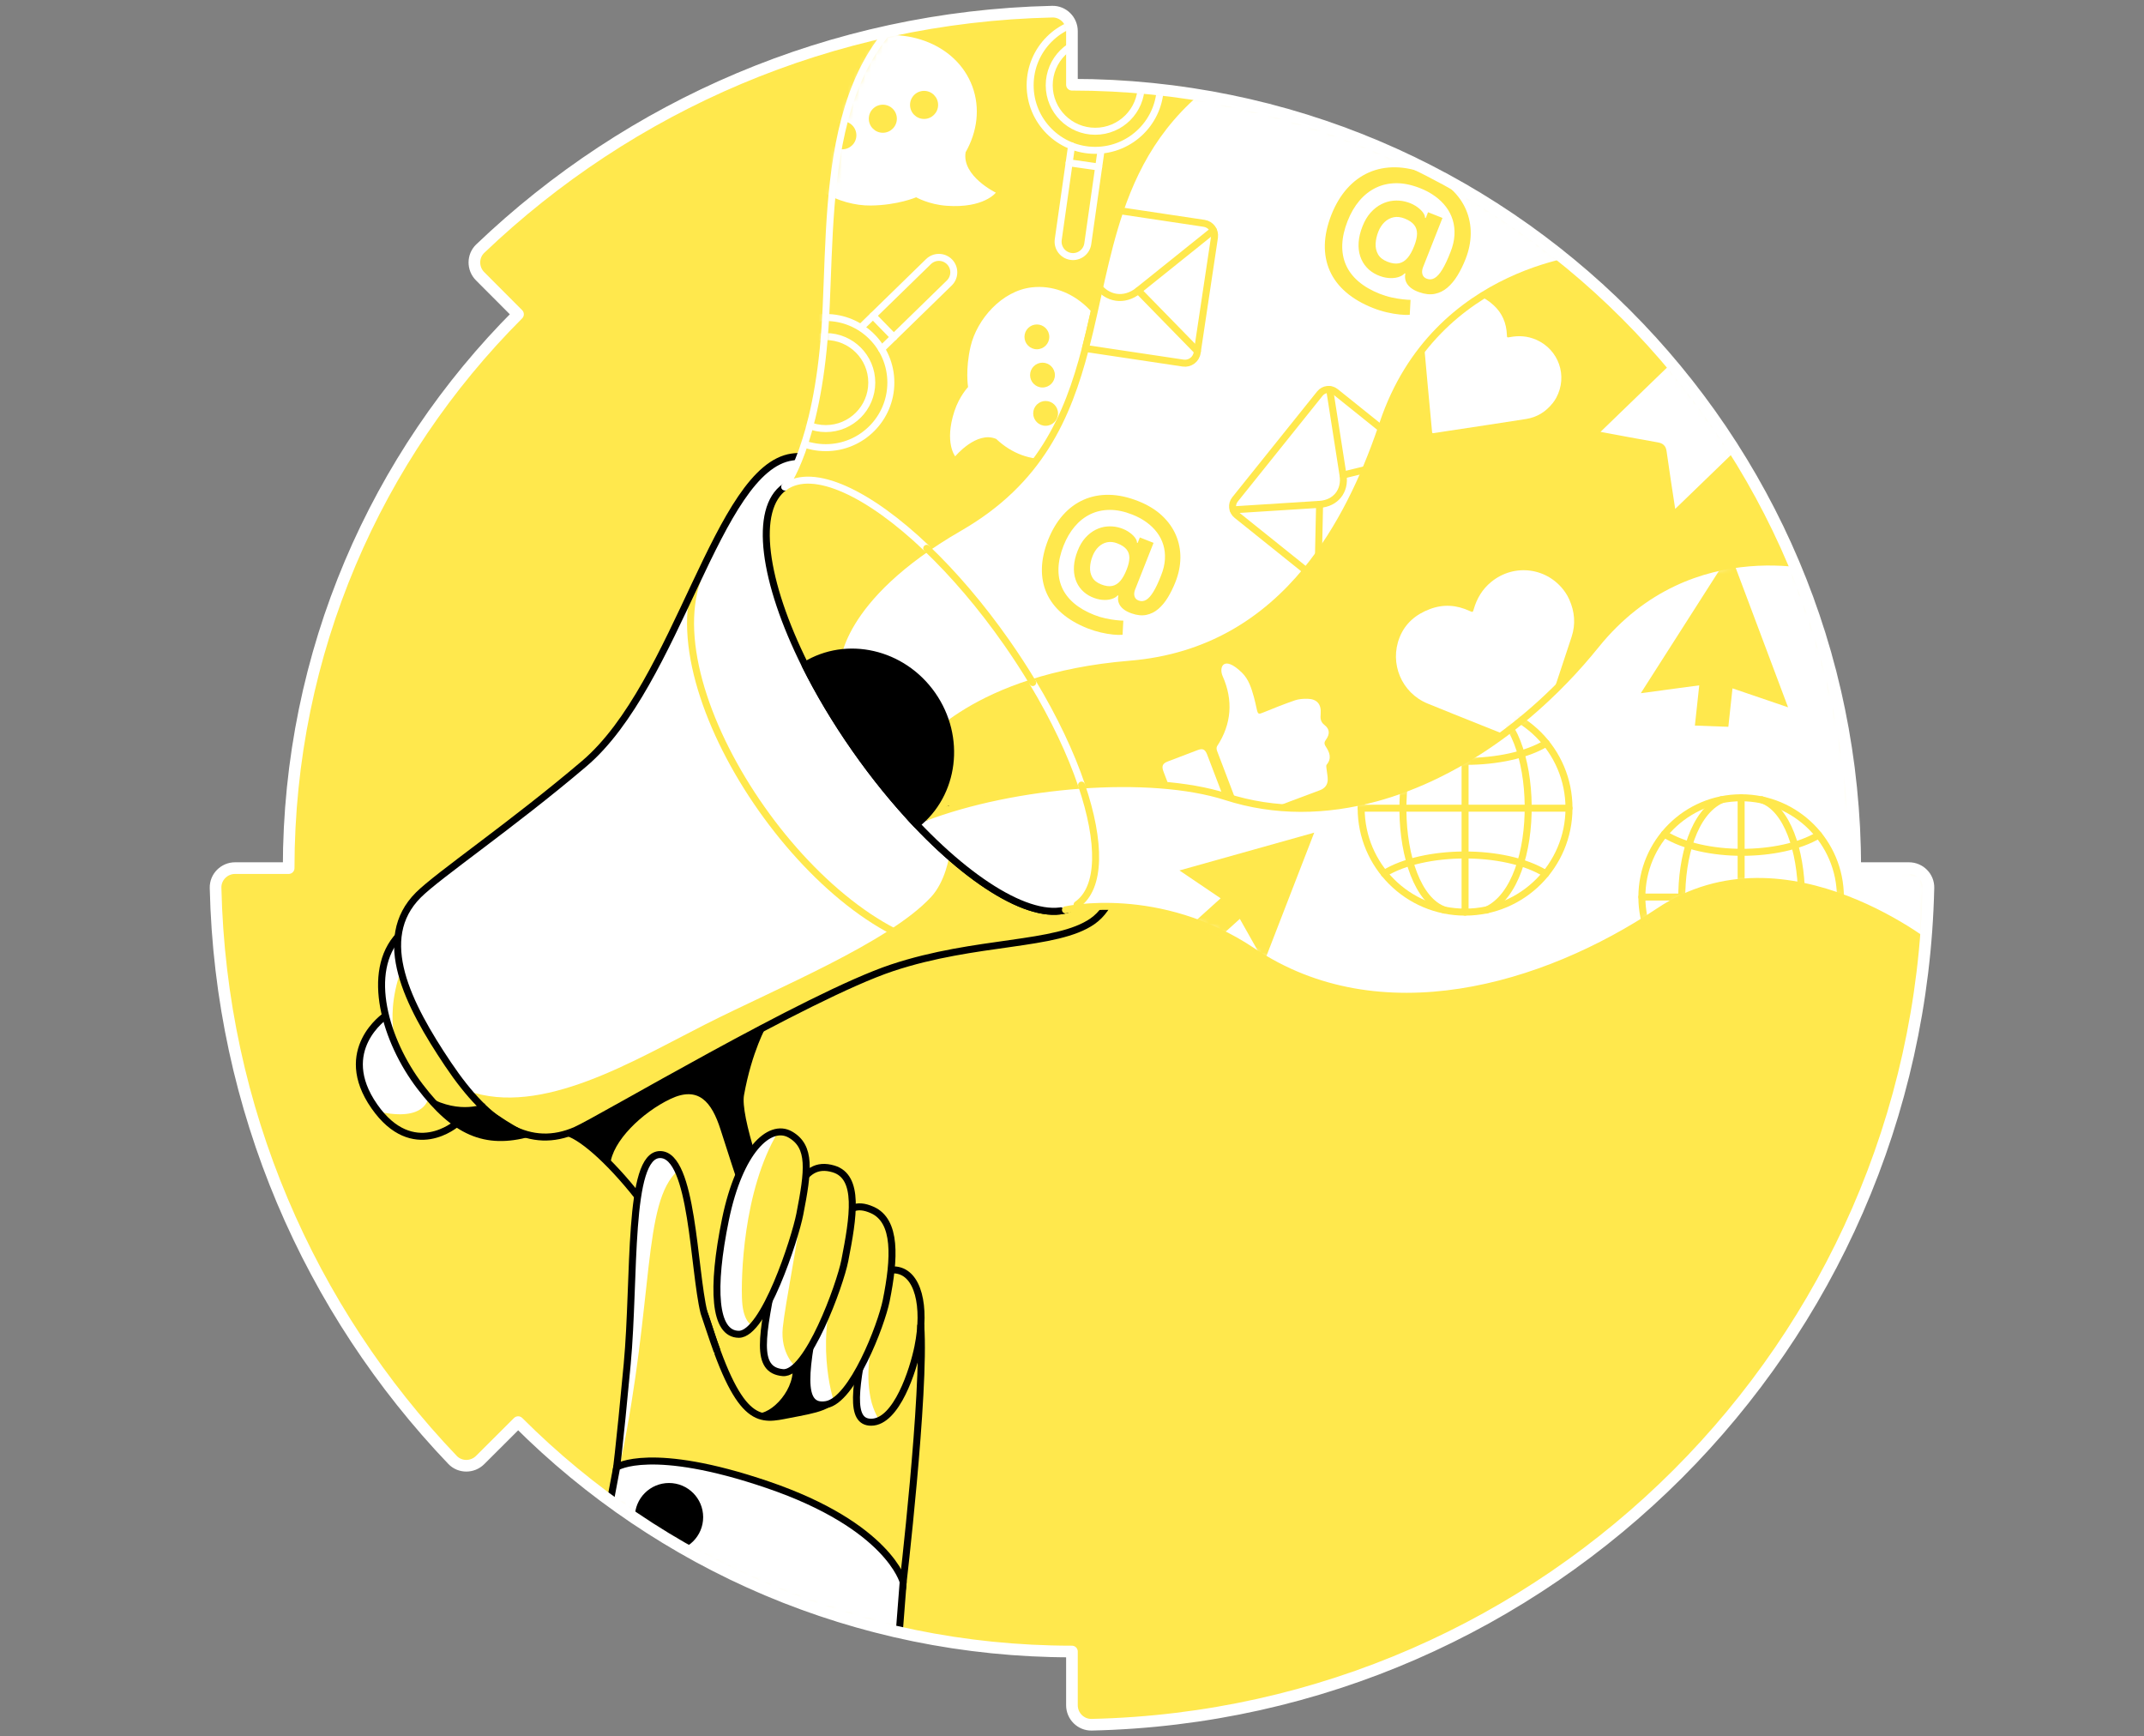 <svg width="368" height="298" viewBox="0 0 368 298" fill="none" xmlns="http://www.w3.org/2000/svg">
<rect x="0" y="0" width="368" height="298" fill="#808080" stroke="none"/>
<path d="M88.936 244.064C113.265 268.389 146.868 283.433 183.99 283.433V292.655C183.99 294.512 185.515 296.038 187.372 295.999C265.88 294.226 329.222 230.898 330.999 152.372C331.044 150.512 329.516 148.986 327.655 148.986H318.433C318.433 74.736 258.24 14.542 183.99 14.542V5.345C183.99 3.481 182.464 1.956 180.607 2.001C142.568 2.863 108.081 18.172 82.437 42.662C81.093 43.943 81.093 46.096 82.405 47.409L88.912 53.933C64.59 78.261 49.546 111.868 49.546 148.986H40.345C38.488 148.986 36.959 150.512 37.001 152.372C37.859 190.408 53.176 224.894 77.662 250.539C78.943 251.886 81.093 251.883 82.409 250.57L88.933 244.064H88.936Z" fill="#FFE84D"/>
<mask id="mask0_9558_3306" style="mask-type:alpha" maskUnits="userSpaceOnUse" x="37" y="2" width="294" height="294">
<path d="M88.936 244.064C113.265 268.389 146.868 283.433 183.99 283.433V292.655C183.99 294.512 185.515 296.038 187.372 295.999C265.88 294.226 329.222 230.898 330.999 152.372C331.044 150.512 329.516 148.986 327.655 148.986H318.433C318.433 74.736 258.24 14.542 183.99 14.542V5.345C183.99 3.481 182.464 1.956 180.607 2.001C142.568 2.863 108.081 18.172 82.437 42.662C81.093 43.943 81.093 46.096 82.405 47.409L88.912 53.933C64.59 78.261 49.546 111.868 49.546 148.986H40.345C38.488 148.986 36.959 150.512 37.001 152.372C37.859 190.408 53.176 224.894 77.662 250.539C78.943 251.886 81.093 251.883 82.409 250.57L88.933 244.064H88.936Z" fill="#FF642D"/>
</mask>
<g mask="url(#mask0_9558_3306)">
<path d="M66.181 174.334C66.181 174.334 57.5 180.191 64.251 189.867C70.879 199.368 78.388 192.806 78.388 192.806L66.181 174.334Z" fill="white"/>
<path d="M64.911 190.757C73.246 192.653 73.55 188.275 73.55 188.275L78.385 192.806C78.385 192.806 76.688 195.117 71.648 195.145C66.608 195.173 64.911 190.757 64.911 190.757Z" fill="#FFE84D"/>
<path d="M66.181 174.334C66.181 174.334 57.5 180.191 64.251 189.867C70.879 199.368 78.388 192.806 78.388 192.806L66.181 174.334Z" stroke="black" stroke-width="1.2" stroke-linecap="round" stroke-linejoin="round"/>
<path d="M68.513 160.521C62.635 166.752 66.15 178.69 72.101 186.473C78.052 194.257 83.263 196.599 90.869 194.484C98.479 192.369 68.509 160.521 68.509 160.521H68.513Z" fill="#FFE84D"/>
<path d="M68.806 166.553C65.577 175.831 68.806 181.245 68.806 181.245C68.806 181.245 65.19 176.32 65.497 169.551C65.804 162.783 68.509 160.521 68.509 160.521L68.806 166.553V166.553Z" fill="white"/>
<path d="M68.513 160.521C62.635 166.752 66.15 178.69 72.101 186.473C78.052 194.257 83.263 196.599 90.869 194.484C98.479 192.369 68.509 160.521 68.509 160.521H68.513Z" stroke="black" stroke-width="1.2" stroke-linecap="round" stroke-linejoin="round"/>
<path d="M96.518 194.254C100.79 193.95 116.124 210.16 121.618 227.539C127.112 244.919 130.62 243.697 135.353 242.782C140.083 241.868 143.297 241.425 143.625 238.608C143.954 235.791 125.74 195.476 127.112 187.845C128.484 180.215 131.032 175.789 131.032 175.789L96.518 194.254V194.254Z" fill="#FFE84D" stroke="black" stroke-width="1.2" stroke-linecap="round" stroke-linejoin="round"/>
<path d="M157.556 231.124C158.962 224.146 157.577 218.432 153.817 217.965C150.666 217.574 150.624 219.933 149.063 227.18C146.686 238.217 145.8 244.105 149.545 244.081C153.894 244.053 156.753 235.11 157.556 231.124V231.124Z" fill="#FFE84D"/>
<path d="M150.372 226.062C149.416 231.881 148.536 235.274 149.409 239.864C149.866 242.269 151.126 244.08 151.126 244.08C151.126 244.08 146.596 244.786 147.108 239.864C147.359 233.075 148.086 231.78 148.086 231.78L150.376 226.069L150.372 226.062Z" fill="white"/>
<path d="M157.556 231.124C158.962 224.146 157.577 218.432 153.817 217.965C150.666 217.574 150.624 219.933 149.063 227.18C146.686 238.217 145.8 244.105 149.545 244.081C153.894 244.053 156.753 235.11 157.556 231.124V231.124Z" stroke="black" stroke-width="1.2" stroke-linecap="round" stroke-linejoin="round"/>
<path d="M152.107 223.239C153.577 215.94 153.915 209.525 149.709 207.654C144.201 205.203 142.987 211.319 140.582 223.054C138.142 234.957 137.035 241.833 141.803 241.061C146.296 240.335 151.269 227.407 152.107 223.235V223.239Z" fill="#FFE84D"/>
<path d="M144.205 218.02C139.514 229.618 143.06 240.261 143.06 240.261C143.06 240.261 141.877 242.373 140.407 241.029C138.938 239.685 138.519 239.458 138.386 234.767C138.253 230.076 139.685 227.538 139.685 227.538L144.201 218.02H144.205Z" fill="white"/>
<path d="M152.107 223.239C153.577 215.94 153.915 209.525 149.709 207.654C144.201 205.203 142.987 211.319 140.582 223.054C138.142 234.957 137.035 241.833 141.803 241.061C146.296 240.335 151.269 227.407 152.107 223.235V223.239Z" stroke="black" stroke-width="1.2" stroke-linecap="round" stroke-linejoin="round"/>
<path d="M145.004 216.344C146.467 208.854 147.594 201.956 143.06 200.609C137.28 198.892 135.548 205.831 133.14 217.562C130.7 229.465 129.555 235.113 134.361 235.57C138.571 235.971 144.191 220.515 145.004 216.344Z" fill="#FFE84D"/>
<path d="M138.487 201.605C137.032 212.872 134.787 223.598 134.358 227.843C133.904 232.307 136.557 234.572 136.557 234.572C136.557 234.572 135.482 236.719 132.578 234.998C129.674 233.277 132.016 223.183 132.016 223.183L138.487 201.605L139.74 200.662L138.487 201.605V201.605Z" fill="white"/>
<path d="M145.004 216.344C146.467 208.854 147.594 201.956 143.06 200.609C137.28 198.892 135.548 205.831 133.14 217.562C130.7 229.465 129.555 235.113 134.361 235.57C138.571 235.971 144.191 220.515 145.004 216.344Z" stroke="black" stroke-width="1.2" stroke-linecap="round" stroke-linejoin="round"/>
<path d="M137.279 208.391C138.742 200.901 139.244 196.775 135.656 194.715C132.071 192.656 126.923 197.553 124.518 209.288C122.078 221.191 122.577 228.968 126.808 228.992C131.146 229.02 136.466 212.566 137.279 208.391V208.391Z" fill="#FFE84D"/>
<path d="M133.559 194.254C127.492 204.325 127.15 219.547 127.377 223.323C127.607 227.1 129.237 227.54 129.237 227.54C129.237 227.54 123.799 233.519 123.07 222.297C122.34 211.079 126.885 200.701 129.307 197.249C131.726 193.797 133.559 194.254 133.559 194.254Z" fill="white"/>
<path d="M137.279 208.391C138.742 200.901 139.244 196.775 135.656 194.715C132.071 192.656 126.923 197.553 124.518 209.288C122.078 221.191 122.577 228.968 126.808 228.992C131.146 229.02 136.466 212.566 137.279 208.391V208.391Z" stroke="black" stroke-width="1.2" stroke-linecap="round" stroke-linejoin="round"/>
<path d="M105.635 253.541C105.635 253.541 106.284 248.85 107.656 234.085C109.028 219.32 107.68 198.146 113.303 198.146C118.927 198.146 119.017 217.924 120.839 225.289C120.839 225.289 122.501 230.305 123.052 231.777" fill="#FFE84D"/>
<path d="M116.351 200.901C110.249 206.311 112.309 222.793 106.553 250.752C108.186 231.984 108.648 212.697 109.21 207.402C109.608 203.663 109.67 198.738 113.307 198.183C115.835 197.799 116.354 200.904 116.354 200.904L116.351 200.901Z" fill="white"/>
<path d="M105.635 253.541C105.635 253.541 106.284 248.85 107.656 234.085C109.028 219.32 107.68 198.146 113.303 198.146C118.927 198.146 119.017 217.924 120.839 225.289C120.839 225.289 122.501 230.305 123.052 231.777" stroke="black" stroke-width="1.2" stroke-linecap="round" stroke-linejoin="round"/>
<path d="M158.041 227.539C158.851 238.967 154.886 272.689 154.886 272.689Z" fill="#FFE84D"/>
<path d="M158.041 227.539C158.851 238.967 154.886 272.689 154.886 272.689" stroke="black" stroke-width="1.2" stroke-linecap="round" stroke-linejoin="round"/>
<path d="M105.851 251.798C105.851 251.798 111.754 247.994 131.73 254.8C152.551 261.896 155.022 271.502 155.022 271.502L154.289 280.923C154.289 280.923 128.944 275.324 120.092 270.518C111.24 265.711 104.532 258.807 104.532 258.807L105.851 251.798V251.798Z" fill="white" stroke="black" stroke-width="1.2" stroke-linecap="round" stroke-linejoin="round"/>
<path d="M114.829 265.641C117.736 265.641 120.092 263.284 120.092 260.377C120.092 257.47 117.736 255.113 114.829 255.113C111.922 255.113 109.565 257.47 109.565 260.377C109.565 263.284 111.922 265.641 114.829 265.641Z" fill="black" stroke="black" stroke-width="1.2" stroke-linecap="round" stroke-linejoin="round"/>
<path d="M71.805 153.603C64.272 161.136 70 172.358 76.894 182.63C84.081 193.339 91.1 197.36 98.828 193.967C102.877 192.191 138.665 170.906 153.109 166.099C167.553 161.293 181.361 162.438 187.543 158.089C193.724 153.739 196.067 138.929 176.478 110.021C155.8 79.5 140.522 77.786 135.964 78.432C123.052 80.264 116.431 117.344 100.256 131.079C87.781 141.673 75.239 150.172 71.805 153.603V153.603Z" fill="white"/>
<path d="M119.667 99.588C112.385 120.552 141.43 161.981 164.677 163.258" stroke="#FFE84D" stroke-width="1.2" stroke-linecap="round" stroke-linejoin="round"/>
<path d="M80.29 187.203C92.929 191.71 108.724 182.048 121.084 175.793C133.444 169.538 152.547 161.754 159.786 153.97C162.317 151.251 162.924 146.916 162.924 146.916C162.924 146.916 174.687 157.154 180.824 156.396C186.96 155.639 190.468 154.557 190.468 154.557C190.468 154.557 189.445 159.918 177.581 161.293C165.717 162.669 143.852 170.557 125.485 179.318C107.118 188.076 101.697 193.937 96.514 195.144C86.974 197.364 80.287 187.203 80.287 187.203H80.29Z" fill="#FFE84D"/>
<path d="M71.805 153.603C64.272 161.136 70 172.358 76.894 182.63C84.081 193.339 91.1 197.36 98.828 193.967C102.877 192.191 138.665 170.906 153.109 166.099C167.553 161.293 181.361 162.438 187.543 158.089C193.724 153.739 196.067 138.929 176.478 110.021C155.8 79.5 140.522 77.786 135.964 78.432C123.052 80.264 116.431 117.344 100.256 131.079C87.781 141.673 75.239 150.172 71.805 153.603V153.603Z" stroke="black" stroke-width="1.2" stroke-linecap="round" stroke-linejoin="round"/>
<path d="M184.869 155.255C179.441 159.056 168.369 153.143 157.305 141.478C153.73 137.711 150.156 133.345 146.774 128.51C143.391 123.676 140.512 118.817 138.198 114.168C131.028 99.776 129.272 87.35 134.707 83.549C141.897 78.516 158.956 90.492 172.802 110.293C186.656 130.095 192.06 150.228 184.869 155.255V155.255Z" fill="#FFE84D" stroke="black" stroke-width="1.2" stroke-linecap="round" stroke-linejoin="round"/>
<path d="M162.006 122.961C154.044 129.705 159.786 142.525 159.786 142.525C159.786 142.525 176.247 134.972 194.328 138.633C212.413 142.295 234.155 150.232 260.48 128.637C286.802 107.044 289.322 100.636 299.166 100.863C309.009 101.09 315.107 102.392 315.107 102.392C315.107 102.392 310.15 81.864 295.043 63.553C279.936 45.242 273.908 44.097 273.908 44.097C273.908 44.097 252.239 30.822 235.3 60.348C218.36 89.875 214.242 94.454 199.822 101.55C185.403 108.647 162.006 122.961 162.006 122.961V122.961Z" fill="#FFE84D"/>
<path d="M213.156 115.428C214.333 116.569 214.8 118.126 215.233 119.669C215.418 120.325 215.551 120.992 215.701 121.659C215.917 122.622 215.998 122.622 216.923 122.241C218.689 121.515 220.466 120.81 222.27 120.189C222.933 119.962 223.687 119.913 224.403 119.924C226.022 119.948 226.822 120.835 226.682 122.486C226.612 123.289 226.63 123.882 227.37 124.454C228.253 125.135 228.267 126.018 227.6 126.929C227.293 127.348 227.241 127.634 227.558 128.119C228.208 129.1 228.626 130.144 227.712 131.233C227.583 131.387 227.673 131.757 227.698 132.022C227.757 132.636 227.914 133.254 227.893 133.861C227.862 134.727 227.37 135.31 226.564 135.614C223.056 136.93 219.544 138.228 216.054 139.586C213.875 140.448 213.258 140.347 212.738 138.957C211.471 135.575 210.155 132.214 208.884 128.832C208.8 128.605 208.783 128.249 208.902 128.067C211.408 124.252 211.683 120.161 209.865 116.063C209.167 114.496 210.019 112.377 213.153 115.428H213.156Z" fill="white"/>
<path d="M209.202 134.747C209.861 136.475 210.524 138.203 211.174 139.934C211.54 140.911 211.359 141.32 210.392 141.693C208.734 142.332 207.072 142.967 205.411 143.592C204.472 143.945 204.018 143.735 203.652 142.779C202.329 139.323 201.013 135.868 199.7 132.409C199.348 131.48 199.543 131.03 200.426 130.688C202.137 130.028 203.847 129.375 205.564 128.73C206.434 128.401 206.842 128.586 207.191 129.483C207.872 131.232 208.531 132.991 209.202 134.747V134.747Z" fill="white"/>
<path d="M269.35 102.884C270.285 104.964 270.467 107.114 269.758 109.282C268.072 114.448 266.331 119.596 264.613 124.748C264.268 125.781 263.919 126.811 263.584 127.848C263.51 128.075 263.433 128.12 263.207 128.026C257.154 125.596 251.081 123.212 245.042 120.745C240.571 118.919 238.455 113.861 240.225 109.397C241.188 106.968 243.028 105.435 245.426 104.531C247.747 103.655 250.026 103.819 252.26 104.859C252.78 105.1 252.805 105.083 252.962 104.538C253.493 102.692 254.438 101.118 255.936 99.885C259.929 96.597 265.741 97.404 268.669 101.662C268.931 102.046 269.161 102.451 269.35 102.88V102.884Z" fill="white"/>
<path d="M266.481 69.214C265.311 70.676 263.807 71.612 261.957 71.905C257.552 72.603 253.137 73.256 248.728 73.926C247.845 74.062 246.958 74.188 246.075 74.334C245.883 74.366 245.82 74.327 245.803 74.125C245.314 68.791 244.791 63.461 244.333 58.128C243.998 54.176 246.902 50.742 250.829 50.365C252.965 50.159 254.774 50.934 256.33 52.347C257.838 53.716 258.568 55.444 258.645 57.468C258.662 57.936 258.683 57.95 259.14 57.862C260.69 57.559 262.191 57.663 263.653 58.295C267.549 59.985 269.133 64.536 267.116 68.268C266.934 68.603 266.722 68.92 266.481 69.221V69.214Z" fill="white"/>
<path d="M273.503 74.454C280.08 68.094 285.015 63.319 291.508 57.043C296.056 61.748 300.579 66.425 305.145 71.145C298.667 77.41 293.717 82.195 287.151 88.545C287.068 88.119 286.998 87.805 286.949 87.487C286.446 84.168 285.923 80.852 285.462 77.529C285.368 76.848 285.088 76.625 284.446 76.513C281.172 75.941 277.905 75.319 274.634 74.712C274.313 74.653 273.992 74.569 273.5 74.457L273.503 74.454Z" fill="white" stroke="#FFE84D" stroke-width="1.2" stroke-linecap="round" stroke-linejoin="round"/>
<path d="M162.006 122.961C154.044 129.705 159.786 142.525 159.786 142.525C159.786 142.525 176.247 134.972 194.328 138.633C212.413 142.295 234.155 150.232 260.48 128.637C286.802 107.044 289.322 100.636 299.166 100.863C309.009 101.09 315.107 102.392 315.107 102.392C315.107 102.392 310.15 81.864 295.043 63.553C279.936 45.242 273.908 44.097 273.908 44.097C273.908 44.097 252.239 30.822 235.3 60.348C218.36 89.875 214.242 94.454 199.822 101.55C185.403 108.647 162.006 122.961 162.006 122.961V122.961Z" stroke="white" stroke-width="1.2" stroke-linecap="round" stroke-linejoin="round"/>
<path d="M184.869 155.255C179.441 159.057 168.37 153.144 157.305 141.478C153.73 137.712 158.142 142.229 162.98 138.854" fill="white"/>
<path d="M184.869 155.255C179.441 159.057 168.37 153.144 157.305 141.478C153.73 137.712 158.142 142.229 162.98 138.854" stroke="black" stroke-width="1.2" stroke-linecap="round" stroke-linejoin="round"/>
<path d="M158.543 140.382C174.087 134.416 197.428 132.549 210.458 136.741C218.842 139.439 227.624 139.286 236.197 136.944C237.027 136.717 237.851 136.469 238.668 136.207C240.563 135.593 242.445 134.874 244.309 134.053C245.091 133.715 245.869 133.352 246.64 132.971C249.035 131.809 251.384 130.483 253.684 129.017C255.29 127.99 256.868 126.901 258.417 125.743C260.093 124.489 261.723 123.163 263.314 121.767C264.065 121.107 264.812 120.433 265.545 119.742C266.575 118.779 267.58 117.784 268.564 116.765C269.538 115.767 270.484 114.737 271.405 113.686C272.261 112.712 273.095 111.725 273.908 110.716C290.39 90.265 314.192 97.819 314.192 97.819C314.192 97.819 321.515 134.137 321.211 138.102C320.908 142.068 328.992 137.691 331.512 141.712C334.032 145.733 332.629 163.258 332.629 163.258C332.629 163.258 306.712 141.712 284.743 156.403C264.983 169.615 236.801 177.852 215.002 163.258C198.904 152.483 182.879 156.152 182.879 156.152" fill="white"/>
<mask id="mask1_9558_3306" style="mask-type:alpha" maskUnits="userSpaceOnUse" x="158" y="96" width="176" height="75">
<path d="M158.543 140.382C174.087 134.416 197.428 132.549 210.458 136.741C218.842 139.439 227.624 139.286 236.197 136.944C237.027 136.717 237.851 136.469 238.668 136.207C240.563 135.593 242.445 134.874 244.309 134.053C245.091 133.715 245.869 133.352 246.64 132.971C249.035 131.809 251.384 130.483 253.684 129.017C255.29 127.99 256.868 126.901 258.417 125.743C260.093 124.489 261.723 123.163 263.314 121.767C264.065 121.107 264.812 120.433 265.545 119.742C266.575 118.779 267.58 117.784 268.564 116.765C269.538 115.767 270.484 114.737 271.405 113.686C272.261 112.712 273.095 111.725 273.908 110.716C290.39 90.265 314.192 97.819 314.192 97.819C314.192 97.819 321.515 134.137 321.211 138.102C320.908 142.068 328.992 137.691 331.512 141.712C334.032 145.733 332.629 163.258 332.629 163.258C332.629 163.258 306.712 141.712 284.743 156.403C264.983 169.615 236.801 177.852 215.002 163.258C198.904 152.483 182.879 156.152 182.879 156.152" fill="white"/>
</mask>
<g mask="url(#mask1_9558_3306)">
<path d="M291.661 117.616L290.914 124.524L296.656 124.733L297.368 118.136C297.368 118.136 303.703 120.297 306.907 121.389C303.591 112.562 300.293 103.776 296.977 94.945C291.856 102.956 286.76 110.935 281.629 118.967C285.004 118.513 291.664 117.616 291.664 117.616H291.661Z" fill="#FFE84D"/>
<path d="M209.508 154.169L205.162 158.093L208.656 161.447L212.807 157.698C212.807 157.698 215.578 162.613 216.978 165.098C219.847 157.688 222.702 150.312 225.575 142.898C217.861 145.063 210.178 147.216 202.443 149.387C204.82 150.996 209.512 154.169 209.512 154.169H209.508Z" fill="#FFE84D"/>
<path d="M298.851 170.986C308.26 170.986 315.888 163.359 315.888 153.949C315.888 144.54 308.26 136.912 298.851 136.912C289.442 136.912 281.814 144.54 281.814 153.949C281.814 163.359 289.442 170.986 298.851 170.986Z" stroke="#FFE84D" stroke-width="1.2" stroke-linecap="round" stroke-linejoin="round"/>
<path d="M298.851 136.912V170.986" stroke="#FFE84D" stroke-width="1.2" stroke-linecap="round" stroke-linejoin="round"/>
<path d="M295.486 137.248C286.076 141.548 286.701 167.605 295.486 170.656" stroke="#FFE84D" stroke-width="1.2" stroke-linecap="round" stroke-linejoin="round"/>
<path d="M302.376 170.652C311.787 166.351 311.162 140.295 302.376 137.244" stroke="#FFE84D" stroke-width="1.2" stroke-linecap="round" stroke-linejoin="round"/>
<path d="M281.817 153.949H315.888" stroke="#FFE84D" stroke-width="1.2" stroke-linecap="round" stroke-linejoin="round"/>
<path d="M312.076 164.689C305.312 160.517 292.034 160.692 285.604 164.654" stroke="#FFE84D" stroke-width="1.2" stroke-linecap="round" stroke-linejoin="round"/>
<path d="M285.682 143.143C292.376 147.359 305.647 147.226 312.154 143.307" stroke="#FFE84D" stroke-width="1.2" stroke-linecap="round" stroke-linejoin="round"/>
<path d="M251.468 156.538C261.319 156.538 269.304 148.553 269.304 138.702C269.304 128.851 261.319 120.865 251.468 120.865C241.617 120.865 233.631 128.851 233.631 138.702C233.631 148.553 241.617 156.538 251.468 156.538Z" stroke="#FFE84D" stroke-width="1.2" stroke-linecap="round" stroke-linejoin="round"/>
<path d="M251.468 120.861V156.538" stroke="#FFE84D" stroke-width="1.2" stroke-linecap="round" stroke-linejoin="round"/>
<path d="M247.942 121.211C238.089 125.714 238.745 152.995 247.942 156.189" stroke="#FFE84D" stroke-width="1.2" stroke-linecap="round" stroke-linejoin="round"/>
<path d="M255.157 156.189C265.011 151.687 264.355 124.405 255.157 121.211" stroke="#FFE84D" stroke-width="1.2" stroke-linecap="round" stroke-linejoin="round"/>
<path d="M233.631 138.701H269.304" stroke="#FFE84D" stroke-width="1.2" stroke-linecap="round" stroke-linejoin="round"/>
<path d="M265.311 149.944C258.229 145.577 244.326 145.759 237.593 149.909" stroke="#FFE84D" stroke-width="1.2" stroke-linecap="round" stroke-linejoin="round"/>
<path d="M237.677 127.385C244.686 131.797 258.581 131.661 265.391 127.556" stroke="#FFE84D" stroke-width="1.2" stroke-linecap="round" stroke-linejoin="round"/>
</g>
<path d="M158.543 140.382C174.087 134.416 197.428 132.549 210.458 136.741C218.842 139.439 227.624 139.286 236.197 136.944C237.027 136.717 237.851 136.469 238.668 136.207C240.563 135.593 242.445 134.874 244.309 134.053C245.091 133.715 245.869 133.352 246.64 132.971C249.035 131.809 251.384 130.483 253.684 129.017C255.29 127.99 256.868 126.901 258.417 125.743C260.093 124.489 261.723 123.163 263.314 121.767C264.065 121.107 264.812 120.433 265.545 119.742C266.575 118.779 267.58 117.784 268.564 116.765C269.538 115.767 270.484 114.737 271.405 113.686C272.261 112.712 273.095 111.725 273.908 110.716C290.39 90.265 314.192 97.819 314.192 97.819C314.192 97.819 321.515 134.137 321.211 138.102C320.908 142.068 328.992 137.691 331.512 141.712C334.032 145.733 332.629 163.258 332.629 163.258C332.629 163.258 306.712 141.712 284.743 156.403C264.983 169.615 236.801 177.852 215.002 163.258C198.904 152.483 182.879 156.152 182.879 156.152" stroke="#FFE84D" stroke-width="1.2" stroke-linecap="round" stroke-linejoin="round"/>
<path d="M134.707 83.549C134.707 83.549 140.236 76.449 141.601 56.309C142.966 36.165 140.236 6.255 164.677 -3.148C164.677 -3.148 178.691 -5.647 183.27 -5.037C187.85 -4.426 188.056 6.255 188.056 6.255C188.056 6.255 199.508 7.815 204.789 8.322C208.863 8.712 223.558 3.508 211.959 22.127C200.36 40.745 191.815 84.711 174.419 96.45C157.022 108.192 152.55 114.904 152.55 114.904H143.632" fill="#FFE84D"/>
<mask id="mask2_9558_3306" style="mask-type:alpha" maskUnits="userSpaceOnUse" x="134" y="-6" width="83" height="121">
<path d="M134.707 83.549C134.707 83.549 140.236 76.449 141.601 56.309C142.966 36.165 140.236 6.255 164.677 -3.148C164.677 -3.148 178.691 -5.647 183.27 -5.037C187.85 -4.426 188.056 6.255 188.056 6.255C188.056 6.255 199.508 7.815 204.789 8.322C208.863 8.712 223.558 3.508 211.959 22.127C200.36 40.745 191.815 84.711 174.419 96.45C157.022 108.192 152.55 114.904 152.55 114.904H143.632" fill="#FF642D"/>
</mask>
<g mask="url(#mask2_9558_3306)">
<path d="M162.474 35.314C168.872 35.779 170.928 33.063 170.928 33.063C170.928 33.063 165.067 30.222 165.738 26.134C167.738 22.619 168.282 18.56 166.886 14.808C164.132 7.401 154.868 4.008 146.198 7.233C137.527 10.458 132.731 19.076 135.485 26.483C137.527 31.974 144.058 35.335 149.451 35.272C154.1 35.22 157.245 33.859 157.252 33.859C157.252 33.859 159.402 35.091 162.474 35.314V35.314Z" fill="white"/>
<path d="M158.61 20.413C159.94 20.413 161.019 19.334 161.019 18.004C161.019 16.674 159.94 15.596 158.61 15.596C157.28 15.596 156.202 16.674 156.202 18.004C156.202 19.334 157.28 20.413 158.61 20.413Z" fill="#FFE84D"/>
<path d="M151.531 22.784C152.861 22.784 153.939 21.705 153.939 20.375C153.939 19.045 152.861 17.967 151.531 17.967C150.201 17.967 149.123 19.045 149.123 20.375C149.123 21.705 150.201 22.784 151.531 22.784Z" fill="#FFE84D"/>
<path d="M144.582 25.622C145.912 25.622 146.99 24.543 146.99 23.213C146.99 21.883 145.912 20.805 144.582 20.805C143.252 20.805 142.173 21.883 142.173 23.213C142.173 24.543 143.252 25.622 144.582 25.622Z" fill="#FFE84D"/>
<path d="M163.811 70.592C162.058 75.982 163.954 78.317 163.954 78.317C163.954 78.317 167.629 73.891 170.991 75.332C173.581 77.79 176.949 79.116 180.46 78.711C187.396 77.915 192.262 70.694 191.333 62.575C190.401 54.459 184.028 48.522 177.092 49.318C171.951 49.907 167.689 54.794 166.6 59.433C165.661 63.43 166.163 66.414 166.163 66.421C166.163 66.421 164.652 68.006 163.811 70.589V70.592Z" fill="white"/>
<path d="M179.47 73.075C180.645 73.075 181.599 72.121 181.599 70.946C181.599 69.77 180.645 68.816 179.47 68.816C178.294 68.816 177.34 69.77 177.34 70.946C177.34 72.121 178.294 73.075 179.47 73.075Z" fill="#FFE84D"/>
<path d="M178.935 66.501C180.111 66.501 181.065 65.547 181.065 64.371C181.065 63.196 180.111 62.242 178.935 62.242C177.759 62.242 176.806 63.196 176.806 64.371C176.806 65.547 177.759 66.501 178.935 66.501Z" fill="#FFE84D"/>
<path d="M177.972 59.942C179.148 59.942 180.101 58.989 180.101 57.813C180.101 56.637 179.148 55.684 177.972 55.684C176.796 55.684 175.843 56.637 175.843 57.813C175.843 58.989 176.796 59.942 177.972 59.942Z" fill="#FFE84D"/>
<path d="M187.986 25.802C194.155 25.802 199.156 20.801 199.156 14.633C199.156 8.464 194.155 3.463 187.986 3.463C181.817 3.463 176.816 8.464 176.816 14.633C176.816 20.801 181.817 25.802 187.986 25.802Z" stroke="white" stroke-width="1.2" stroke-linecap="round" stroke-linejoin="round"/>
<path d="M183.923 25.037L183.511 27.941L188.579 28.664L188.977 25.861" stroke="white" stroke-width="1.2" stroke-linecap="round" stroke-linejoin="round"/>
<path d="M183.511 27.941L181.64 41.115C181.441 42.514 182.415 43.809 183.815 44.008C185.214 44.207 186.509 43.233 186.708 41.834L188.579 28.66" stroke="white" stroke-width="1.2" stroke-linecap="round" stroke-linejoin="round"/>
<path d="M187.986 22.527C192.347 22.527 195.882 18.992 195.882 14.632C195.882 10.271 192.347 6.736 187.986 6.736C183.626 6.736 180.091 10.271 180.091 14.632C180.091 18.992 183.626 22.527 187.986 22.527Z" stroke="white" stroke-width="1.2" stroke-linecap="round" stroke-linejoin="round"/>
<path d="M141.737 76.828C147.906 76.828 152.907 71.827 152.907 65.658C152.907 59.489 147.906 54.488 141.737 54.488C135.568 54.488 130.567 59.489 130.567 65.658C130.567 71.827 135.568 76.828 141.737 76.828Z" stroke="white" stroke-width="1.2" stroke-linecap="round" stroke-linejoin="round"/>
<path d="M151.308 59.901L153.409 57.852L149.835 54.188L147.81 56.163" stroke="white" stroke-width="1.2" stroke-linecap="round" stroke-linejoin="round"/>
<path d="M153.409 57.853L162.938 48.564C163.951 47.577 163.972 45.957 162.984 44.945C161.996 43.932 160.376 43.912 159.364 44.899L149.835 54.188" stroke="white" stroke-width="1.2" stroke-linecap="round" stroke-linejoin="round"/>
<path d="M141.737 73.553C146.097 73.553 149.632 70.018 149.632 65.657C149.632 61.297 146.097 57.762 141.737 57.762C137.376 57.762 133.841 61.297 133.841 65.657C133.841 70.018 137.376 73.553 141.737 73.553Z" stroke="white" stroke-width="1.2" stroke-linecap="round" stroke-linejoin="round"/>
</g>
<path d="M134.707 83.549C134.707 83.549 140.236 76.449 141.601 56.309C142.966 36.165 140.236 6.255 164.677 -3.148C164.677 -3.148 178.691 -5.647 183.27 -5.037C187.85 -4.426 188.056 6.255 188.056 6.255C188.056 6.255 199.508 7.815 204.789 8.322C208.863 8.712 223.558 3.508 211.959 22.127C200.36 40.745 191.815 84.711 174.419 96.45C157.022 108.192 152.55 114.904 152.55 114.904H143.632" stroke="white" stroke-width="1.2" stroke-linecap="round" stroke-linejoin="round"/>
<path d="M273.912 44.096C273.912 44.096 246.445 45.624 237.37 72.69C237.276 72.972 237.178 73.255 237.077 73.545C234.187 81.971 230.131 90.725 224.186 97.951C217.149 106.495 207.47 112.876 193.948 113.989C167.172 116.185 158.149 128.636 158.149 128.636L143.625 113.913C143.625 113.913 143.625 102.694 164.673 90.561C178.45 82.62 183.246 71.552 186.304 59.799C188.339 51.981 189.599 43.865 192.231 36.162C195.299 27.17 200.235 18.747 210.427 12.053C210.427 12.053 241.251 9.917 256.816 23.037C272.383 36.162 273.909 44.096 273.909 44.096H273.912Z" fill="white" stroke="#FFE84D" stroke-width="1.2" stroke-linecap="round" stroke-linejoin="round"/>
<path d="M157.308 141.478C153.734 137.711 150.16 133.345 146.777 128.51C143.395 123.676 140.515 118.817 138.201 114.168C145.329 109.784 154.917 111.948 160.024 119.24C165.123 126.531 163.867 136.287 157.308 141.478V141.478Z" fill="black" stroke="black" stroke-width="1.2" stroke-linecap="round" stroke-linejoin="round"/>
<path d="M186.719 107.857C184.946 107.159 183.469 106.297 182.282 105.271C181.096 104.248 180.216 103.082 179.64 101.781C179.064 100.475 178.795 99.058 178.834 97.526C178.872 95.993 179.228 94.367 179.905 92.642C180.575 90.963 181.424 89.546 182.453 88.387C183.483 87.232 184.663 86.356 185.993 85.77C187.323 85.18 188.778 84.897 190.356 84.921C191.934 84.946 193.595 85.302 195.344 85.993C196.991 86.642 198.353 87.469 199.431 88.475C200.506 89.48 201.309 90.6 201.836 91.84C202.363 93.079 202.618 94.381 202.604 95.749C202.587 97.117 202.304 98.496 201.756 99.885C201.375 100.849 200.943 101.728 200.457 102.527C199.972 103.327 199.424 103.99 198.81 104.514C198.196 105.037 197.511 105.376 196.754 105.529C195.996 105.683 195.159 105.596 194.241 105.275C193.661 105.079 193.187 104.828 192.81 104.524C192.436 104.22 192.174 103.871 192.028 103.48C191.881 103.086 191.857 102.667 191.954 102.217L191.853 102.178C191.591 102.465 191.225 102.678 190.757 102.814C190.29 102.95 189.766 102.995 189.18 102.943C188.597 102.891 187.989 102.723 187.357 102.444C186.684 102.14 186.115 101.728 185.644 101.215C185.172 100.702 184.827 100.102 184.6 99.417C184.373 98.733 184.286 97.979 184.338 97.156C184.391 96.332 184.6 95.456 184.966 94.527C185.323 93.623 185.769 92.873 186.3 92.286C186.83 91.697 187.413 91.243 188.042 90.925C188.67 90.607 189.316 90.419 189.975 90.36C190.635 90.3 191.274 90.346 191.892 90.496C192.534 90.653 193.099 90.887 193.595 91.197C194.091 91.508 194.475 91.84 194.75 92.189C195.026 92.538 195.159 92.855 195.152 93.138L195.27 93.183L195.644 92.237L197.997 93.166L194.824 101.198C194.663 101.62 194.632 102.004 194.729 102.339C194.827 102.678 195.054 102.915 195.417 103.058C195.867 103.236 196.3 103.201 196.723 102.953C197.141 102.706 197.564 102.234 197.983 101.54C198.405 100.845 198.841 99.913 199.295 98.747C199.679 97.794 199.895 96.876 199.948 95.997C200 95.117 199.909 94.29 199.675 93.515C199.442 92.74 199.079 92.025 198.586 91.372C198.094 90.719 197.49 90.136 196.778 89.62C196.066 89.103 195.26 88.67 194.359 88.314C192.981 87.77 191.686 87.501 190.475 87.508C189.263 87.515 188.153 87.763 187.141 88.255C186.132 88.747 185.239 89.449 184.467 90.363C183.692 91.278 183.054 92.37 182.551 93.648C182.01 95.016 181.72 96.297 181.678 97.501C181.637 98.702 181.836 99.808 182.275 100.814C182.715 101.819 183.399 102.719 184.324 103.515C185.249 104.311 186.408 104.981 187.804 105.533C188.447 105.788 189.092 105.983 189.745 106.123C190.398 106.262 190.995 106.364 191.539 106.423C192.08 106.482 192.506 106.514 192.81 106.514L192.681 108.94C192.262 108.981 191.721 108.971 191.061 108.905C190.401 108.838 189.693 108.72 188.942 108.545C188.188 108.371 187.448 108.14 186.722 107.854L186.719 107.857ZM189.019 100.301C189.735 100.583 190.359 100.671 190.897 100.559C191.434 100.451 191.906 100.154 192.307 99.679C192.712 99.201 193.071 98.552 193.389 97.728C193.693 96.964 193.843 96.297 193.846 95.735C193.846 95.169 193.686 94.688 193.358 94.283C193.03 93.878 192.516 93.539 191.818 93.267C191.19 93.019 190.597 92.95 190.042 93.061C189.487 93.173 188.995 93.435 188.562 93.847C188.129 94.258 187.787 94.785 187.532 95.424C187.277 96.067 187.134 96.705 187.099 97.344C187.064 97.983 187.193 98.566 187.483 99.086C187.773 99.606 188.286 100.011 189.015 100.301H189.019Z" fill="#FFE84D"/>
<path d="M235.708 52.877C233.841 52.141 232.284 51.233 231.035 50.154C229.785 49.076 228.857 47.851 228.249 46.475C227.642 45.1 227.359 43.606 227.397 41.994C227.439 40.381 227.816 38.664 228.525 36.849C229.23 35.079 230.127 33.585 231.209 32.367C232.295 31.149 233.537 30.227 234.94 29.606C236.344 28.985 237.876 28.688 239.537 28.712C241.199 28.737 242.951 29.114 244.794 29.843C246.529 30.527 247.967 31.4 249.098 32.458C250.232 33.515 251.077 34.695 251.632 36.001C252.187 37.306 252.456 38.681 252.438 40.123C252.421 41.564 252.121 43.016 251.545 44.479C251.143 45.491 250.69 46.42 250.177 47.264C249.667 48.106 249.087 48.804 248.442 49.359C247.796 49.91 247.073 50.27 246.278 50.43C245.482 50.591 244.599 50.5 243.632 50.161C243.021 49.956 242.518 49.69 242.124 49.373C241.73 49.051 241.454 48.685 241.3 48.273C241.147 47.858 241.119 47.414 241.223 46.943L241.115 46.901C240.839 47.202 240.455 47.425 239.963 47.572C239.471 47.715 238.916 47.76 238.302 47.708C237.688 47.652 237.045 47.477 236.382 47.181C235.673 46.859 235.07 46.427 234.577 45.886C234.082 45.345 233.715 44.713 233.474 43.99C233.234 43.268 233.143 42.475 233.199 41.606C233.255 40.737 233.474 39.816 233.862 38.838C234.239 37.885 234.707 37.096 235.269 36.475C235.831 35.854 236.441 35.376 237.105 35.041C237.768 34.706 238.448 34.507 239.143 34.444C239.841 34.381 240.511 34.43 241.161 34.587C241.834 34.751 242.435 34.999 242.955 35.327C243.475 35.655 243.88 36.004 244.169 36.37C244.459 36.737 244.599 37.072 244.592 37.369L244.717 37.418L245.112 36.423L247.59 37.404L244.25 45.865C244.079 46.312 244.047 46.713 244.148 47.069C244.25 47.425 244.491 47.676 244.871 47.826C245.346 48.015 245.803 47.976 246.246 47.718C246.69 47.456 247.129 46.961 247.573 46.228C248.016 45.495 248.477 44.514 248.955 43.285C249.36 42.28 249.587 41.313 249.642 40.388C249.698 39.46 249.601 38.59 249.356 37.774C249.108 36.957 248.728 36.206 248.208 35.515C247.688 34.828 247.053 34.21 246.302 33.669C245.552 33.124 244.7 32.667 243.754 32.294C242.302 31.721 240.937 31.435 239.663 31.442C238.386 31.449 237.216 31.711 236.152 32.227C235.087 32.744 234.148 33.484 233.331 34.447C232.515 35.411 231.844 36.562 231.31 37.91C230.741 39.351 230.434 40.702 230.389 41.969C230.343 43.236 230.553 44.399 231.017 45.46C231.481 46.521 232.2 47.47 233.174 48.304C234.148 49.139 235.37 49.851 236.839 50.43C237.516 50.696 238.197 50.905 238.885 51.052C239.572 51.202 240.204 51.306 240.773 51.366C241.346 51.428 241.792 51.46 242.11 51.463L241.974 54.019C241.531 54.064 240.962 54.05 240.267 53.98C239.572 53.91 238.825 53.785 238.033 53.6C237.241 53.415 236.459 53.174 235.694 52.87L235.708 52.877ZM238.134 44.915C238.888 45.212 239.548 45.303 240.113 45.188C240.679 45.072 241.175 44.762 241.6 44.259C242.026 43.756 242.407 43.069 242.742 42.203C243.059 41.397 243.22 40.695 243.223 40.102C243.223 39.505 243.052 38.995 242.707 38.573C242.361 38.147 241.82 37.791 241.084 37.501C240.421 37.24 239.796 37.166 239.213 37.285C238.626 37.404 238.11 37.679 237.653 38.112C237.199 38.545 236.836 39.1 236.571 39.774C236.305 40.447 236.152 41.125 236.117 41.798C236.078 42.472 236.215 43.083 236.522 43.634C236.829 44.182 237.366 44.612 238.138 44.915H238.134Z" fill="#FFE84D"/>
<path d="M208.454 40.724L205.484 60.536C205.309 61.692 204.231 62.484 203.082 62.313L186.307 59.8C188.342 51.981 189.602 43.866 192.234 36.162L206.674 38.326C207.83 38.501 208.622 39.572 208.451 40.728L208.454 40.724Z" fill="white" stroke="#FFE84D" stroke-width="1.2" stroke-linecap="round" stroke-linejoin="round"/>
<path d="M188.255 48.809C189.979 51.346 192.988 51.797 195.379 49.877L208.255 39.545" stroke="#FFE84D" stroke-width="1.2" stroke-linecap="round" stroke-linejoin="round"/>
<path d="M195.379 49.877L205.522 60.261" stroke="#FFE84D" stroke-width="1.2" stroke-linecap="round" stroke-linejoin="round"/>
<path d="M237.077 73.545C234.187 81.971 230.131 90.725 224.186 97.951L212.273 88.397C211.449 87.734 211.317 86.533 211.98 85.71L226.549 67.545C227.213 66.725 228.413 66.592 229.237 67.252L237.077 73.545V73.545Z" fill="white" stroke="#FFE84D" stroke-width="1.2" stroke-linecap="round" stroke-linejoin="round"/>
<path d="M211.672 87.498L226.493 86.559C229.247 86.384 230.947 84.265 230.521 81.539L228.228 66.865" stroke="#FFE84D" stroke-width="1.2" stroke-linecap="round" stroke-linejoin="round"/>
<path d="M230.525 81.534L234.389 80.588" stroke="#FFE84D" stroke-width="1.2" stroke-linecap="round" stroke-linejoin="round"/>
<path d="M226.308 95.205L226.497 86.559" stroke="#FFE84D" stroke-width="1.2" stroke-linecap="round" stroke-linejoin="round"/>
<path d="M73.55 188.275C79.117 191.357 83.239 189.371 83.239 189.371C82.503 189.863 90.905 194.914 90.87 194.481C90.817 193.797 87.208 196.544 81.609 194.481C77.84 193.092 73.553 188.271 73.553 188.271L73.55 188.275Z" fill="black"/>
<path d="M104.741 199.919C105.062 195.859 110.249 190.899 115.059 188.609C119.865 186.32 122.155 189.067 123.681 193.873C125.206 198.68 126.428 202.341 126.428 202.341L128.787 197.36C128.787 197.36 126.386 191.227 127.115 187.842C127.841 184.456 130.107 177.164 130.107 177.164C130.107 177.164 107.876 188.896 102.989 191.765C98.102 194.634 97.743 194.557 97.743 194.557C97.743 194.557 100.793 196.083 102.396 197.535C103.998 198.983 104.745 199.919 104.745 199.919H104.741Z" fill="black"/>
<path d="M136.055 234.804C136.306 239.003 131.643 243.488 129.283 242.392C126.923 241.296 129.426 243.974 134.355 242.975C139.283 241.977 140.327 241.691 140.327 241.691C140.327 241.691 139.014 240.78 138.662 239.722C138.309 238.664 138.487 232.912 138.487 232.912L136.055 234.807V234.804Z" fill="black"/>
<path d="M177.26 117.141C180.974 123.308 183.808 129.329 185.64 134.736" stroke="white" stroke-width="1.2" stroke-linecap="round" stroke-linejoin="round"/>
<path d="M134.707 83.549C139.615 80.114 149.123 84.603 159.067 94.1" stroke="white" stroke-width="1.2" stroke-linecap="round" stroke-linejoin="round"/>
<path d="M159.067 94.102C163.689 98.517 168.408 104.011 172.803 110.294C174.401 112.58 175.888 114.87 177.256 117.142" stroke="#FFE84D" stroke-width="1.2" stroke-linecap="round" stroke-linejoin="round"/>
<path d="M185.64 134.736C188.977 144.587 188.977 152.384 184.873 155.254" stroke="#FFE84D" stroke-width="1.2" stroke-linecap="round" stroke-linejoin="round"/>
</g>
<path d="M88.936 244.064C113.265 268.389 146.868 283.433 183.99 283.433V292.655C183.99 294.512 185.515 296.038 187.372 295.999C265.88 294.226 329.222 230.898 330.999 152.372C331.044 150.512 329.516 148.986 327.655 148.986H318.433C318.433 74.736 258.24 14.542 183.99 14.542V5.345C183.99 3.481 182.464 1.956 180.607 2.001C142.568 2.863 108.081 18.172 82.437 42.662C81.093 43.943 81.093 46.096 82.405 47.409L88.912 53.933C64.59 78.261 49.546 111.868 49.546 148.986H40.345C38.488 148.986 36.959 150.512 37.001 152.372C37.859 190.408 53.176 224.894 77.662 250.539C78.943 251.886 81.093 251.883 82.409 250.57L88.933 244.064H88.936Z" stroke="white" stroke-width="2" stroke-linecap="round" stroke-linejoin="round"/>
</svg>

